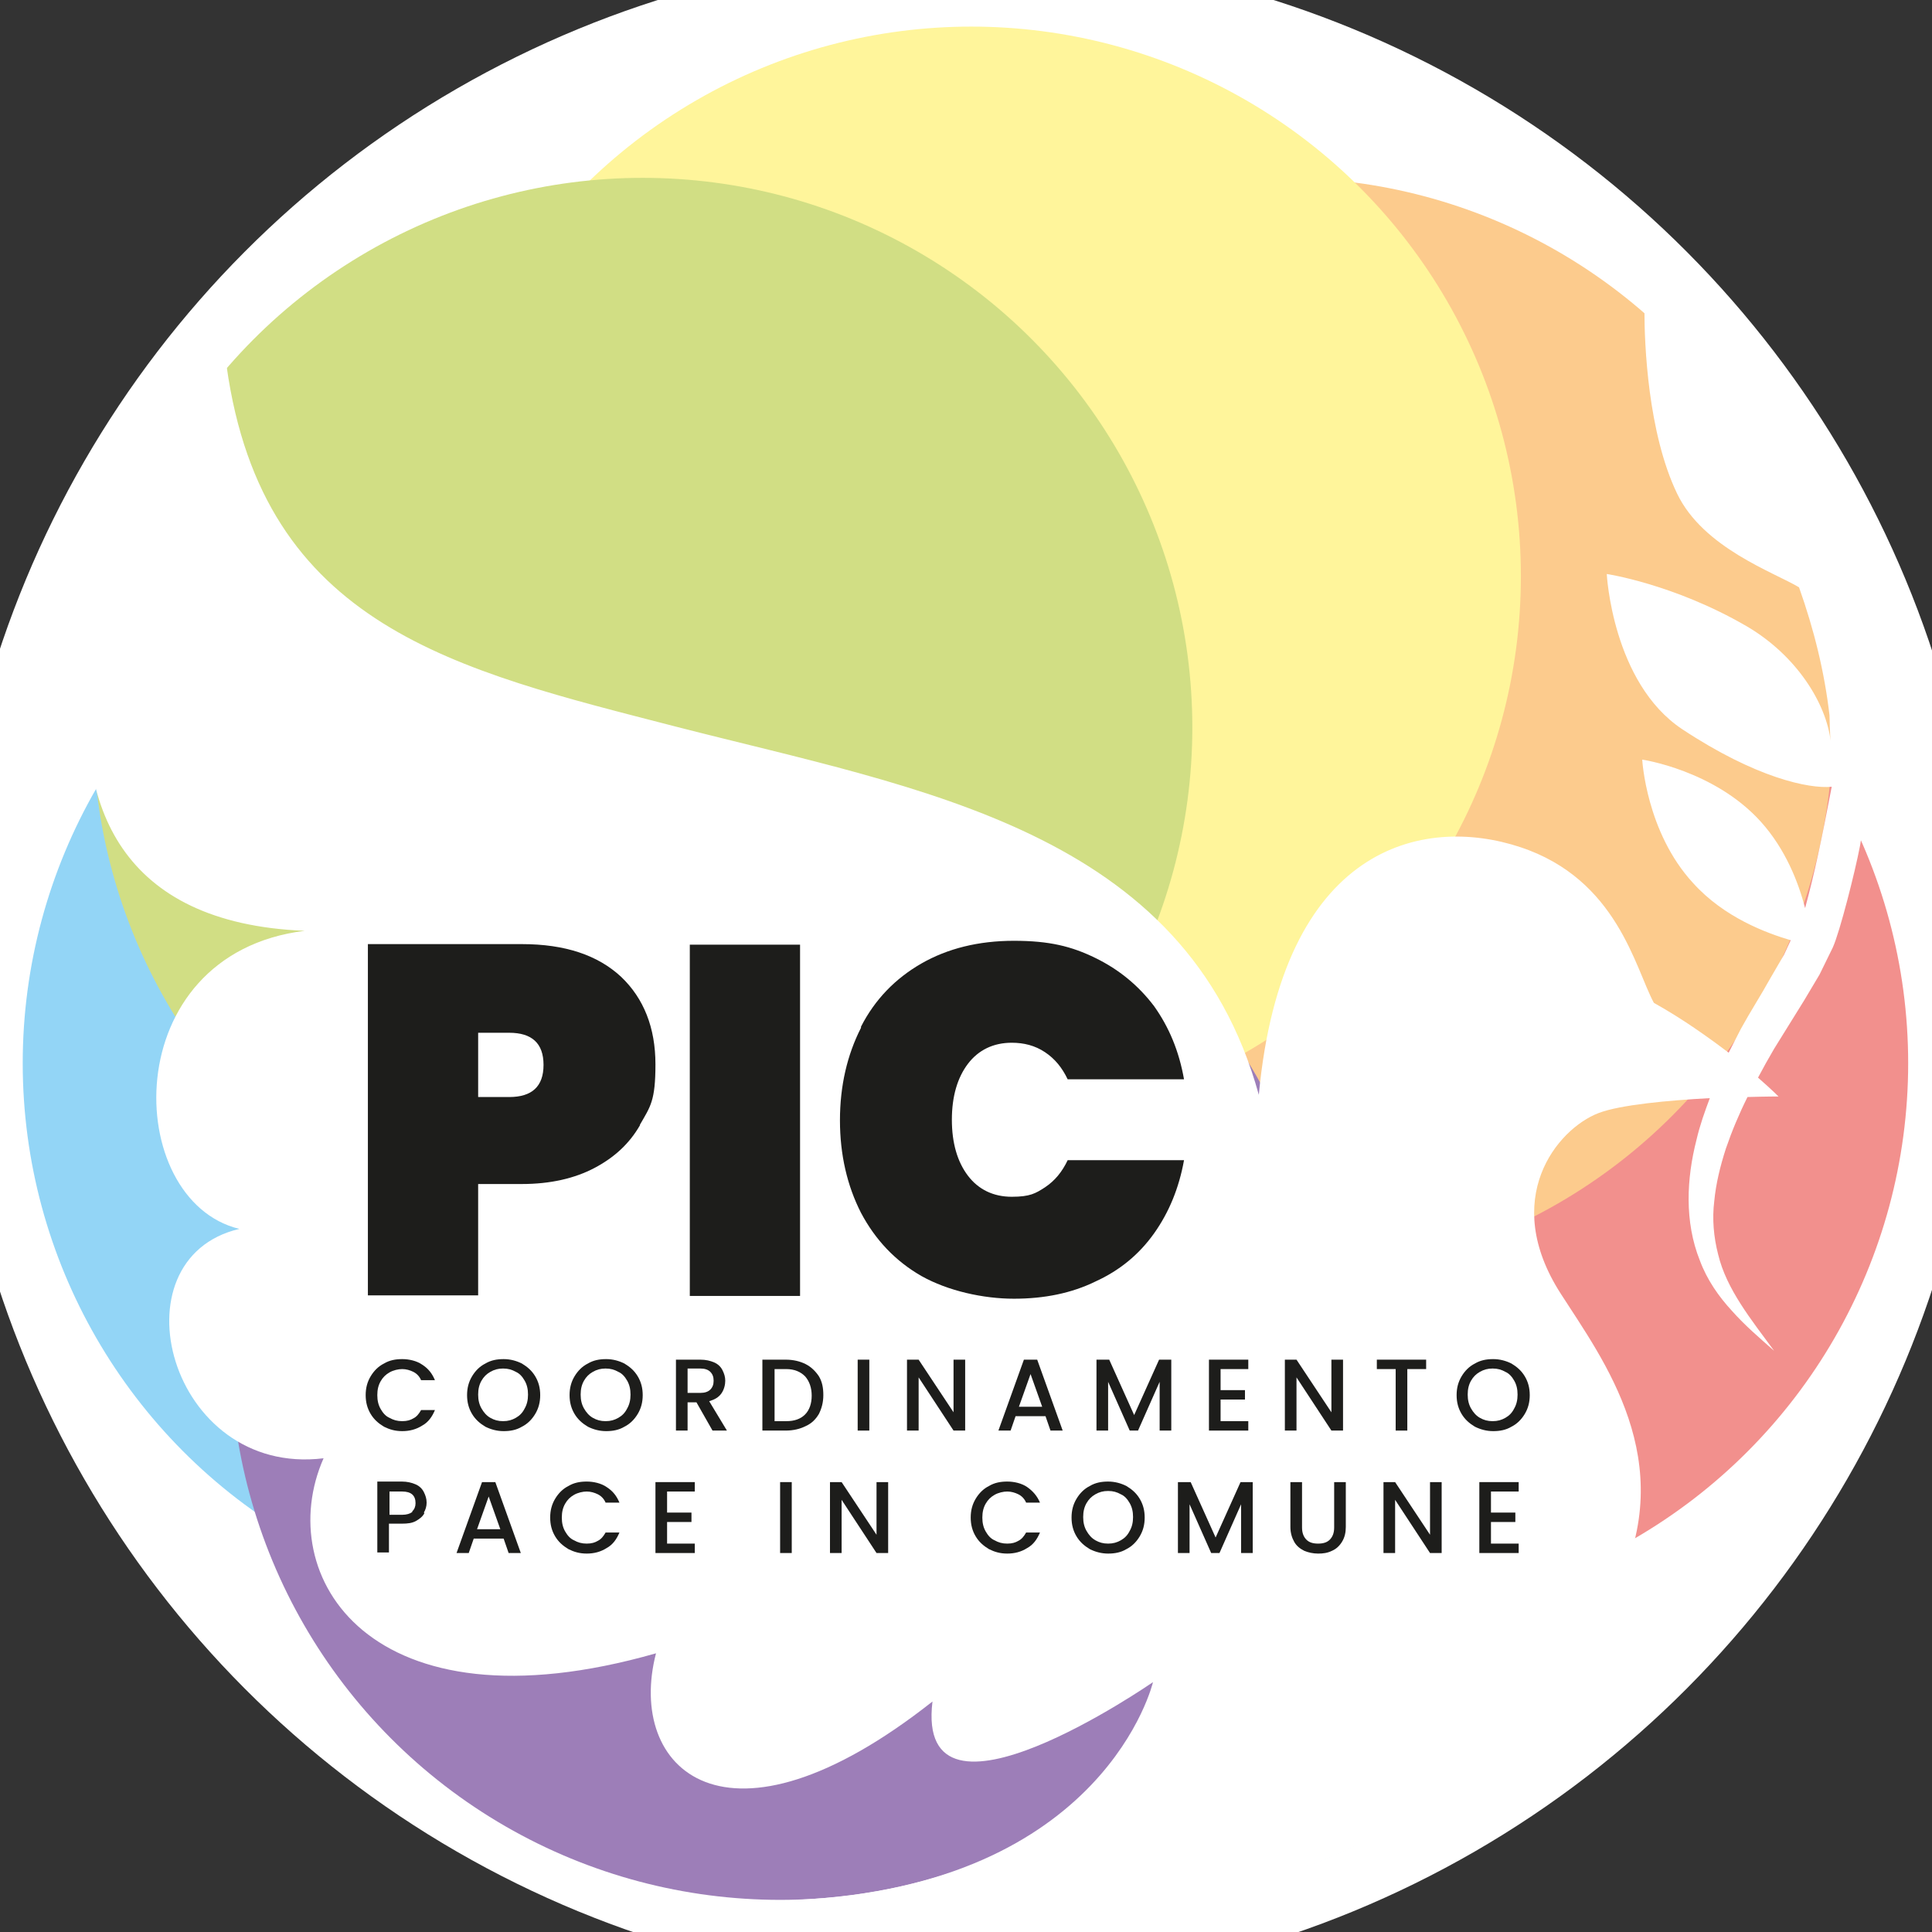 <?xml version="1.0" encoding="UTF-8"?>
<svg xmlns="http://www.w3.org/2000/svg" version="1.1" viewBox="0 0 348.7 348.7">
  <rect x="0" y="0" width="348.7" height="348.7" fill="#333333" stroke="none"/>
  <defs>
    <style>
      .st0 {
        fill: #1d1d1b;
      }

      .st1 {
        fill: #d1de84;
      }

      .st1, .st2, .st3, .st4, .st5, .st6, .st7 {
        mix-blend-mode: multiply;
      }

      .st8 {
        isolation: isolate;
      }

      .st2 {
        fill: #9d7eb8;
      }

      .st9 {
        fill: #fff;
      }

      .st3 {
        fill: #93d5f6;
      }

      .st4 {
        fill: #fff59b;
      }

      .st5 {
        fill: #8ab5e1;
      }

      .st6 {
        fill: #f2908d;
      }

      .st7 {
        fill: #fccb8d;
      }
    </style>
  </defs>
  <g class="st8">
    <g id="Def">
      <circle class="st9" cx="174.3" cy="175.1" r="183.7"></circle>
      <g>
        <circle class="st5" cx="201.6" cy="243.7" r="99.2"></circle>
        <g>
          <circle class="st6" cx="245.2" cy="191.9" r="99.2"></circle>
          <circle class="st3" cx="103.3" cy="191.9" r="99.2"></circle>
          <circle class="st7" cx="231.6" cy="131.3" r="99.2"></circle>
          <circle class="st4" cx="175.3" cy="104" r="99.2"></circle>
          <circle class="st2" cx="140.8" cy="243.7" r="99.2"></circle>
          <circle class="st1" cx="116" cy="131.3" r="99.2"></circle>
        </g>
        <path class="st9" d="M335.6,128.4c-.2-10.9-13.9-54.6-38.8-72.2,0,5.8.6,21.9,5.9,32.9,4.7,9.8,17.5,14.2,22,16.9,2.7,7.6,4.6,15.3,5.5,23.1,0,.8.1,3.8.2,4.6-.8-6.7-6.1-15.4-15.2-20.7-13.1-7.6-25.2-9.4-25.2-9.4,0,0,1,19.6,13.6,28,13.3,8.8,22.9,10.8,27,10.4-1.9,9.9-3,15.2-4.8,21.9-1.2-4.6-3.5-10.6-8-15.6-8.4-9.3-21.4-11.2-21.4-11.2,0,0,.7,13.1,9.2,22.3,5.6,6.2,13.2,9,17.6,10.3l-1.2,2.6-2.5,4.3c-1.6,2.9-3.6,6-5.3,9.1-.7,1.4-1.5,2.9-2.2,4.3-3.7-2.8-8.3-6.1-13.5-9-3.4-6.3-6.6-22.3-24.1-28.1-17.5-5.8-43-.4-47.2,44.7-13.2-47.8-61-55.1-105-66.4-39.9-10.3-74.7-18-81.3-65.1-17.5,15.5-52.8,99.2,14.1,101.9-34.1,4.2-32.9,48.7-11.8,53.8-23,5.4-12.7,44.8,15.2,41.4-9.3,21.1,8.2,50,60,35.2-5.4,20.8,12.5,38.2,49.9,8.7-3.2,26.3,39.8-3.5,39.8-3.5,0,0-8.6,36.7-64.3,39.3,8.3,1.2,30.4,2.1,39,2.3,68.9,1.1,97.6-35.5,109-58.5s-2.4-41.2-10.1-53.2c-11-17.1-.7-29.7,6.8-32.6,3.9-1.5,12.6-2.3,20.1-2.7-.9,2.4-1.8,4.9-2.4,7.5-1.8,7-2.2,14.8.6,21.8,1.3,3.5,3.4,6.5,5.8,9.1,2.4,2.7,5,4.9,7.6,7.2-4.1-5.6-8.6-11.1-10.1-17.4-.8-3.1-1.1-6.4-.7-9.6.3-3.2,1.1-6.4,2.1-9.5,1.1-3.2,2.4-6.3,3.9-9.3,3.3-.1,5.6-.1,5.6-.1,0,0-1.4-1.4-3.7-3.4.9-1.7,1.9-3.5,2.9-5.2l5.4-8.7,2.8-4.7,2.4-4.9c1.3-2.9,4-13.6,4.9-18.3s.3-12.5,0-24.2Z"></path>
        <g>
          <path class="st0" d="M115.5,203.1c-1.9,3.3-4.6,5.8-8.2,7.7-3.6,1.9-8,2.9-13.1,2.9h-7.9v20.1h-19.9v-63.4h27.8c7.8,0,13.7,2,17.9,5.9,4.1,3.9,6.2,9.2,6.2,15.8s-.9,7.6-2.8,10.9ZM98.1,192.2c0-3.9-2.1-5.8-6.2-5.8h-5.6v11.6h5.6c4.1,0,6.2-1.9,6.2-5.8Z"></path>
          <path class="st0" d="M144.4,170.5v63.4h-19.9v-63.4h19.9Z"></path>
          <path class="st0" d="M155.4,185.3c2.5-4.9,6.2-8.7,10.9-11.4,4.7-2.7,10.3-4.1,16.7-4.1s10.4,1,14.7,3.1c4.3,2.1,7.8,5,10.6,8.7,2.7,3.8,4.5,8.1,5.4,13.2h-21c-1-2.1-2.3-3.7-4.1-4.9-1.8-1.2-3.8-1.7-6-1.7-3.3,0-6,1.3-7.9,3.8-1.9,2.5-2.9,5.9-2.9,10.1s1,7.6,2.9,10.1c1.9,2.5,4.6,3.8,7.9,3.8s4.3-.6,6-1.7c1.8-1.2,3.1-2.8,4.1-4.9h21c-.9,5-2.7,9.4-5.4,13.2-2.7,3.8-6.2,6.7-10.6,8.7-4.3,2.1-9.2,3.1-14.7,3.1s-11.9-1.4-16.7-4.1c-4.7-2.7-8.3-6.5-10.9-11.4-2.5-4.9-3.8-10.5-3.8-16.7s1.3-11.8,3.8-16.7Z"></path>
        </g>
        <g>
          <path class="st0" d="M66.9,248.4c.6-1,1.4-1.8,2.4-2.3,1-.6,2.1-.8,3.3-.8s2.6.3,3.6,1c1.1.7,1.8,1.6,2.3,2.8h-2.5c-.3-.7-.8-1.2-1.4-1.5-.6-.3-1.3-.5-2-.5s-1.6.2-2.3.6c-.7.4-1.2.9-1.6,1.6-.4.7-.6,1.5-.6,2.5s.2,1.8.6,2.5c.4.7.9,1.3,1.6,1.6.7.4,1.4.6,2.3.6s1.5-.2,2-.5c.6-.3,1-.8,1.4-1.5h2.5c-.5,1.2-1.2,2.2-2.3,2.8-1.1.7-2.3,1-3.6,1s-2.3-.3-3.3-.8c-1-.6-1.8-1.3-2.4-2.3-.6-1-.9-2.1-.9-3.4s.3-2.4.9-3.4Z"></path>
          <path class="st0" d="M87.6,257.5c-1-.6-1.8-1.3-2.4-2.3-.6-1-.9-2.1-.9-3.4s.3-2.4.9-3.4c.6-1,1.4-1.8,2.4-2.3,1-.6,2.1-.8,3.3-.8s2.3.3,3.3.8c1,.6,1.8,1.3,2.4,2.3.6,1,.9,2.1.9,3.4s-.3,2.4-.9,3.4c-.6,1-1.4,1.8-2.4,2.3-1,.6-2.1.8-3.3.8s-2.3-.3-3.3-.8ZM93.1,255.9c.7-.4,1.2-.9,1.6-1.7.4-.7.6-1.5.6-2.5s-.2-1.8-.6-2.5c-.4-.7-.9-1.3-1.6-1.6-.7-.4-1.4-.6-2.3-.6s-1.6.2-2.3.6c-.7.4-1.2.9-1.6,1.6-.4.7-.6,1.5-.6,2.5s.2,1.8.6,2.5c.4.7.9,1.3,1.6,1.7.7.4,1.4.6,2.3.6s1.6-.2,2.3-.6Z"></path>
          <path class="st0" d="M106.1,257.5c-1-.6-1.8-1.3-2.4-2.3-.6-1-.9-2.1-.9-3.4s.3-2.4.9-3.4c.6-1,1.4-1.8,2.4-2.3,1-.6,2.1-.8,3.3-.8s2.3.3,3.3.8c1,.6,1.8,1.3,2.4,2.3.6,1,.9,2.1.9,3.4s-.3,2.4-.9,3.4c-.6,1-1.4,1.8-2.4,2.3-1,.6-2.1.8-3.3.8s-2.3-.3-3.3-.8ZM111.6,255.9c.7-.4,1.2-.9,1.6-1.7.4-.7.6-1.5.6-2.5s-.2-1.8-.6-2.5c-.4-.7-.9-1.3-1.6-1.6-.7-.4-1.4-.6-2.3-.6s-1.6.2-2.3.6c-.7.4-1.2.9-1.6,1.6-.4.7-.6,1.5-.6,2.5s.2,1.8.6,2.5c.4.7.9,1.3,1.6,1.7.7.4,1.4.6,2.3.6s1.6-.2,2.3-.6Z"></path>
          <path class="st0" d="M128.6,258.2l-2.9-5.1h-1.6v5.1h-2.1v-12.8h4.4c1,0,1.8.2,2.5.5.7.3,1.2.8,1.5,1.4.3.6.5,1.2.5,1.9s-.2,1.6-.7,2.3c-.5.7-1.2,1.1-2.2,1.4l3.2,5.3h-2.5ZM124.1,251.4h2.3c.8,0,1.4-.2,1.8-.6.4-.4.6-.9.6-1.6s-.2-1.2-.6-1.6c-.4-.4-1-.6-1.8-.6h-2.3v4.3Z"></path>
          <path class="st0" d="M145.4,246.2c1,.5,1.8,1.3,2.4,2.2.6,1,.8,2.1.8,3.4s-.3,2.4-.8,3.4c-.6,1-1.3,1.7-2.4,2.2-1,.5-2.2.8-3.6.8h-4.2v-12.8h4.2c1.4,0,2.6.3,3.6.8ZM145.3,255.3c.8-.8,1.2-2,1.2-3.4s-.4-2.6-1.2-3.5c-.8-.8-1.9-1.3-3.4-1.3h-2.1v9.4h2.1c1.5,0,2.6-.4,3.4-1.2Z"></path>
          <path class="st0" d="M156.9,245.4v12.8h-2.1v-12.8h2.1Z"></path>
          <path class="st0" d="M174.2,258.2h-2.1l-6.3-9.6v9.6h-2.1v-12.8h2.1l6.3,9.5v-9.5h2.1v12.8Z"></path>
          <path class="st0" d="M188.7,255.6h-5.4l-.9,2.6h-2.2l4.6-12.8h2.4l4.6,12.8h-2.2l-.9-2.6ZM188.1,253.9l-2.1-5.9-2.1,5.9h4.2Z"></path>
          <path class="st0" d="M211.4,245.4v12.8h-2.1v-8.8l-3.9,8.8h-1.5l-3.9-8.8v8.8h-2.1v-12.8h2.3l4.5,10,4.5-10h2.2Z"></path>
          <path class="st0" d="M220.3,247.1v3.8h4.4v1.7h-4.4v3.9h5v1.7h-7.1v-12.8h7.1v1.7h-5Z"></path>
          <path class="st0" d="M242.4,258.2h-2.1l-6.3-9.6v9.6h-2.1v-12.8h2.1l6.3,9.5v-9.5h2.1v12.8Z"></path>
          <path class="st0" d="M257.4,245.4v1.7h-3.4v11.1h-2.1v-11.1h-3.4v-1.7h8.9Z"></path>
          <path class="st0" d="M266.2,257.5c-1-.6-1.8-1.3-2.4-2.3-.6-1-.9-2.1-.9-3.4s.3-2.4.9-3.4c.6-1,1.4-1.8,2.4-2.3,1-.6,2.1-.8,3.3-.8s2.3.3,3.3.8c1,.6,1.8,1.3,2.4,2.3.6,1,.9,2.1.9,3.4s-.3,2.4-.9,3.4c-.6,1-1.4,1.8-2.4,2.3-1,.6-2.1.8-3.3.8s-2.3-.3-3.3-.8ZM271.7,255.9c.7-.4,1.2-.9,1.6-1.7.4-.7.6-1.5.6-2.5s-.2-1.8-.6-2.5c-.4-.7-.9-1.3-1.6-1.6-.7-.4-1.4-.6-2.3-.6s-1.6.2-2.3.6c-.7.4-1.2.9-1.6,1.6-.4.7-.6,1.5-.6,2.5s.2,1.8.6,2.5.9,1.3,1.6,1.7c.7.4,1.4.6,2.3.6s1.6-.2,2.3-.6Z"></path>
          <path class="st0" d="M76.6,273.1c-.3.6-.8,1-1.5,1.4-.7.4-1.5.5-2.6.5h-2.3v5.2h-2.1v-12.8h4.4c1,0,1.8.2,2.5.5.7.3,1.2.8,1.5,1.4.3.6.5,1.2.5,1.9s-.2,1.3-.5,1.8ZM74.4,272.8c.4-.4.6-.9.6-1.5,0-1.4-.8-2.1-2.4-2.1h-2.3v4.2h2.3c.8,0,1.4-.2,1.8-.5Z"></path>
          <path class="st0" d="M90.9,277.7h-5.4l-.9,2.6h-2.2l4.6-12.8h2.4l4.6,12.8h-2.2l-.9-2.6ZM90.3,276l-2.1-5.9-2.1,5.9h4.2Z"></path>
          <path class="st0" d="M100.2,270.5c.6-1,1.4-1.8,2.4-2.3,1-.6,2.1-.8,3.3-.8s2.6.3,3.6,1c1.1.7,1.8,1.6,2.3,2.8h-2.5c-.3-.7-.8-1.2-1.4-1.5-.6-.3-1.3-.5-2-.5s-1.6.2-2.3.6c-.7.4-1.2.9-1.6,1.6-.4.7-.6,1.5-.6,2.5s.2,1.8.6,2.5c.4.7.9,1.3,1.6,1.6.7.4,1.4.6,2.3.6s1.5-.2,2-.5c.6-.3,1-.8,1.4-1.5h2.5c-.5,1.2-1.2,2.2-2.3,2.8-1.1.7-2.3,1-3.6,1s-2.3-.3-3.3-.8c-1-.6-1.8-1.3-2.4-2.3-.6-1-.9-2.1-.9-3.4s.3-2.4.9-3.4Z"></path>
          <path class="st0" d="M120.4,269.2v3.8h4.4v1.7h-4.4v3.9h5v1.7h-7.1v-12.8h7.1v1.7h-5Z"></path>
          <path class="st0" d="M142.9,267.5v12.8h-2.1v-12.8h2.1Z"></path>
          <path class="st0" d="M160.3,280.3h-2.1l-6.3-9.6v9.6h-2.1v-12.8h2.1l6.3,9.5v-9.5h2.1v12.8Z"></path>
          <path class="st0" d="M176.1,270.5c.6-1,1.4-1.8,2.4-2.3,1-.6,2.1-.8,3.3-.8s2.6.3,3.6,1,1.8,1.6,2.3,2.8h-2.5c-.3-.7-.8-1.2-1.4-1.5-.6-.3-1.3-.5-2-.5s-1.6.2-2.3.6c-.7.4-1.2.9-1.6,1.6-.4.7-.6,1.5-.6,2.5s.2,1.8.6,2.5.9,1.3,1.6,1.6c.7.4,1.4.6,2.3.6s1.5-.2,2-.5c.6-.3,1-.8,1.4-1.5h2.5c-.5,1.2-1.2,2.2-2.3,2.8-1.1.7-2.3,1-3.6,1s-2.3-.3-3.3-.8c-1-.6-1.8-1.3-2.4-2.3-.6-1-.9-2.1-.9-3.4s.3-2.4.9-3.4Z"></path>
          <path class="st0" d="M196.7,279.6c-1-.6-1.8-1.3-2.4-2.3-.6-1-.9-2.1-.9-3.4s.3-2.4.9-3.4c.6-1,1.4-1.8,2.4-2.3,1-.6,2.1-.8,3.3-.8s2.3.3,3.3.8c1,.6,1.8,1.3,2.4,2.3.6,1,.9,2.1.9,3.4s-.3,2.4-.9,3.4c-.6,1-1.4,1.8-2.4,2.3-1,.6-2.1.8-3.3.8s-2.3-.3-3.3-.8ZM202.3,278c.7-.4,1.2-.9,1.6-1.7.4-.7.6-1.5.6-2.5s-.2-1.8-.6-2.5c-.4-.7-.9-1.3-1.6-1.6-.7-.4-1.4-.6-2.3-.6s-1.6.2-2.3.6c-.7.4-1.2.9-1.6,1.6-.4.7-.6,1.5-.6,2.5s.2,1.8.6,2.5.9,1.3,1.6,1.7c.7.4,1.4.6,2.3.6s1.6-.2,2.3-.6Z"></path>
          <path class="st0" d="M226.1,267.5v12.8h-2.1v-8.8l-3.9,8.8h-1.5l-3.9-8.8v8.8h-2.1v-12.8h2.3l4.5,10,4.5-10h2.2Z"></path>
          <path class="st0" d="M235,267.5v8.2c0,1,.3,1.7.8,2.2.5.5,1.2.7,2.1.7s1.6-.2,2.1-.7c.5-.5.8-1.2.8-2.2v-8.2h2.1v8.1c0,1-.2,1.9-.7,2.7s-1.1,1.3-1.8,1.6c-.8.4-1.6.5-2.5.5s-1.8-.2-2.5-.5c-.8-.4-1.4-.9-1.8-1.6s-.7-1.6-.7-2.7v-8.1h2.1Z"></path>
          <path class="st0" d="M260.2,280.3h-2.1l-6.3-9.6v9.6h-2.1v-12.8h2.1l6.3,9.5v-9.5h2.1v12.8Z"></path>
          <path class="st0" d="M269.1,269.2v3.8h4.4v1.7h-4.4v3.9h5v1.7h-7.1v-12.8h7.1v1.7h-5Z"></path>
        </g>
      </g>
    </g>
  </g>
</svg>
